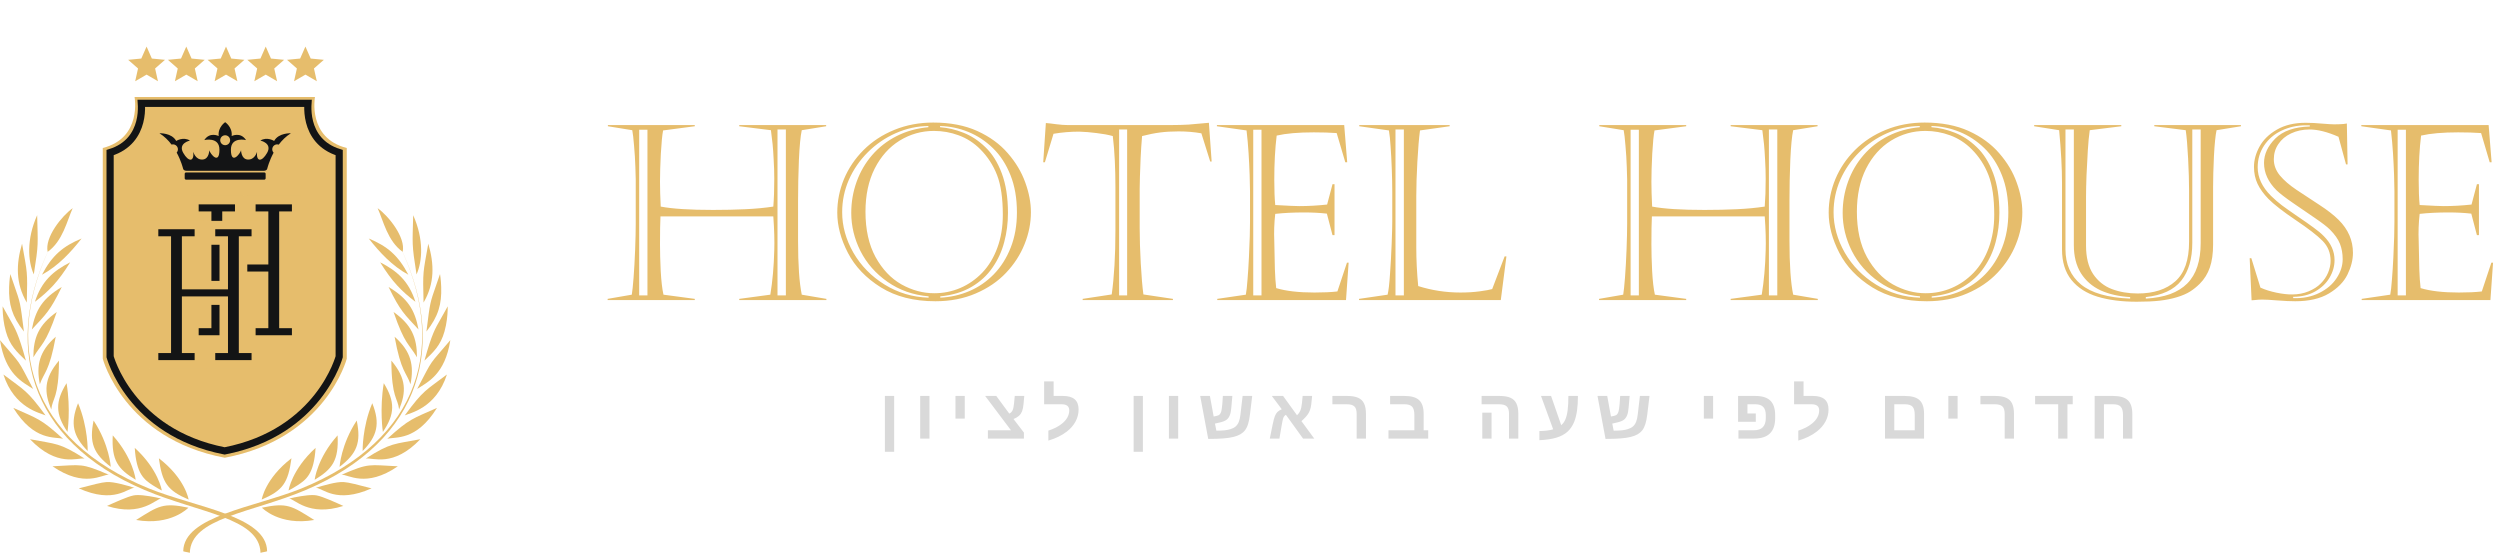 <svg xmlns="http://www.w3.org/2000/svg" width="919" height="204" viewBox="0 0 919 204" fill="none"><path d="M285.809 47.598V108.587H288.885V47.598H285.809ZM234.97 47.686V108.587H238.002V47.686H234.97ZM223.458 45.972H255.402V46.411L243.758 47.949C243.436 49.561 243.158 52.402 242.923 56.474C242.718 60.546 242.616 64.002 242.616 66.844C242.616 69.305 242.704 72.336 242.879 75.939C247.156 76.76 253.572 77.17 262.125 77.17C266.373 77.17 270.357 77.082 274.077 76.906C277.797 76.731 281.195 76.408 284.271 75.939C284.506 73.098 284.623 69.7 284.623 65.745C284.623 63.402 284.55 61.058 284.403 58.715C284.286 56.342 284.154 54.438 284.008 53.003C283.861 51.567 283.656 49.853 283.393 47.861L271.748 46.411V45.972H303.693V46.411L294.729 47.861C294.26 50.029 293.909 53.691 293.675 58.847C293.47 63.973 293.367 68.953 293.367 73.786V88.507C293.367 97.324 293.821 103.93 294.729 108.324L303.781 109.862V110.301H271.748V109.862L283.173 108.324C283.993 103.344 284.476 97.88 284.623 91.934C284.681 90.411 284.681 88.565 284.623 86.397C284.564 84.2 284.447 81.915 284.271 79.543H242.791C242.674 81.74 242.616 85.182 242.616 89.869C242.616 92.652 242.704 95.903 242.879 99.624C243.084 103.314 243.421 106.215 243.89 108.324L255.402 109.862V110.301H223.37V109.862L232.246 108.324C232.451 107.152 232.671 105.057 232.905 102.04C233.139 98.994 233.33 95.581 233.476 91.802C233.623 87.994 233.696 84.801 233.696 82.223V66.009C233.696 65.54 233.652 64.002 233.564 61.395C233.476 58.759 233.315 56.152 233.081 53.574C232.876 50.967 232.656 49.063 232.422 47.861L223.458 46.411V45.972ZM343.064 45.049C349.303 45.049 354.708 46.089 359.278 48.169C363.848 50.249 367.583 52.973 370.483 56.342C373.412 59.711 375.55 63.299 376.898 67.108C378.275 70.886 378.963 74.519 378.963 78.005C378.963 81.989 378.187 85.899 376.634 89.737C375.111 93.574 372.841 97.09 369.824 100.283C366.836 103.446 363.115 105.98 358.663 107.884C354.239 109.788 349.303 110.74 343.855 110.74C335.975 110.74 329.296 109.041 323.818 105.643C318.34 102.216 314.297 97.983 311.69 92.945C309.083 87.906 307.78 82.985 307.78 78.18C307.78 73.933 308.6 69.817 310.24 65.833C311.91 61.849 314.312 58.29 317.446 55.156C320.61 51.992 324.389 49.517 328.783 47.73C333.177 45.943 337.937 45.049 343.064 45.049ZM343.327 48.125C338.787 48.125 334.583 49.312 330.716 51.684C326.879 54.057 323.818 57.484 321.533 61.966C319.277 66.448 318.149 71.736 318.149 77.829C318.149 84.391 319.38 89.942 321.84 94.482C324.33 98.994 327.509 102.348 331.376 104.545C335.272 106.713 339.285 107.796 343.415 107.796C346.784 107.796 349.977 107.152 352.994 105.863C356.012 104.574 358.707 102.699 361.079 100.239C363.452 97.749 365.298 94.702 366.616 91.099C367.963 87.467 368.637 83.424 368.637 78.971C368.637 72.878 367.934 68.016 366.528 64.383C365.122 60.751 363.057 57.572 360.332 54.848C358.018 52.534 355.382 50.835 352.423 49.751C349.494 48.667 346.462 48.125 343.327 48.125ZM345.568 46.324V46.763C348.41 46.968 351.266 47.642 354.137 48.784C357.008 49.897 359.688 51.655 362.178 54.057C364.697 56.43 366.718 59.638 368.242 63.68C369.765 67.723 370.527 72.585 370.527 78.268C370.527 81.989 370.073 85.548 369.164 88.946C368.286 92.344 366.85 95.478 364.858 98.349C362.896 101.22 360.318 103.593 357.125 105.468C353.932 107.342 350.109 108.499 345.656 108.939V109.422C349.406 109.246 352.965 108.441 356.334 107.005C359.703 105.57 362.691 103.52 365.298 100.854C367.934 98.159 370.014 94.878 371.537 91.011C373.061 87.144 373.822 82.838 373.822 78.093C373.822 72.908 373.031 68.338 371.449 64.383C369.868 60.399 367.714 57.089 364.99 54.453C362.266 51.816 359.234 49.824 355.894 48.477C352.584 47.129 349.142 46.411 345.568 46.324ZM341.262 46.763V46.324C337.161 46.353 333.163 47.232 329.266 48.96C325.37 50.688 321.943 53.032 318.984 55.99C316.026 58.949 313.711 62.318 312.042 66.097C310.401 69.876 309.581 73.845 309.581 78.005C309.581 83.102 310.958 88.067 313.711 92.901C316.494 97.705 320.332 101.615 325.224 104.633C330.116 107.65 335.491 109.246 341.35 109.422V108.939C335.667 108.441 330.643 106.669 326.278 103.622C321.914 100.576 318.589 96.797 316.304 92.285C314.048 87.774 312.921 83.102 312.921 78.268C312.921 74.284 313.58 70.462 314.898 66.8C316.216 63.138 318.12 59.872 320.61 57.001C323.1 54.13 326.103 51.801 329.618 50.015C333.163 48.228 337.044 47.144 341.262 46.763ZM411.391 47.598V108.587H414.335V47.598H411.391ZM392.409 45.972H430.549C432.864 45.972 434.987 45.913 436.921 45.796C438.854 45.65 441.344 45.43 444.391 45.137L445.401 59.374H444.874L441.622 49.004C438.957 48.535 436.174 48.301 433.274 48.301C430.784 48.301 428.513 48.433 426.463 48.696C424.412 48.96 422.201 49.399 419.828 50.015C419.594 52.739 419.418 55.375 419.301 57.924C419.183 60.443 419.096 62.787 419.037 64.954C418.978 67.093 418.949 68.558 418.949 69.348V83.937C418.949 87.774 419.081 92.08 419.345 96.855C419.608 101.601 419.93 105.394 420.311 108.236L431.165 109.862V110.301H397.989V109.862L408.667 108.236C409.575 101.762 410.029 93.926 410.029 84.728V68.821C410.029 65.54 409.956 62.303 409.809 59.11C409.663 55.917 409.414 52.885 409.062 50.015C407.363 49.546 405.386 49.18 403.13 48.916C400.875 48.623 398.736 48.447 396.715 48.389C393.522 48.389 390.373 48.653 387.268 49.18L384.104 59.638H383.489L384.456 45.225C385.335 45.284 386.609 45.43 388.279 45.664C389.948 45.87 391.325 45.972 392.409 45.972ZM460.693 47.686V108.587H463.724V47.686H460.693ZM447.335 46.411V45.972H494.131L495.23 59.638H494.527L491.363 48.916C488.873 48.74 486.076 48.653 482.97 48.653C477.317 48.653 472.762 49.048 469.305 49.839C468.719 54.584 468.426 60.004 468.426 66.097C468.426 69.905 468.543 72.996 468.778 75.368C473.406 75.632 476.35 75.764 477.61 75.764C480.92 75.764 484.333 75.573 487.848 75.192L489.825 67.723H490.572V86.441H489.825L487.76 78.532C485.211 78.239 482.399 78.093 479.323 78.093C475.457 78.093 471.941 78.268 468.778 78.62C468.397 82.018 468.28 85.343 468.426 88.594C468.485 92.754 468.558 96.196 468.646 98.92C468.734 101.615 468.895 103.944 469.129 105.907C472.703 106.991 477.39 107.533 483.19 107.533C486.53 107.533 489.342 107.401 491.627 107.137L495.142 96.548H495.757L494.79 110.301H447.466V109.862L457.968 108.324C458.203 107.123 458.408 105.292 458.583 102.831C458.789 100.37 458.964 97.617 459.111 94.57C459.257 91.495 459.36 88.931 459.418 86.881C459.477 84.801 459.506 82.985 459.506 81.432V70.359C459.506 68.953 459.462 66.961 459.374 64.383C459.286 61.776 459.155 59.081 458.979 56.298C458.803 53.515 458.554 50.732 458.232 47.949L447.335 46.411ZM512.982 47.598V108.587H516.058V47.598H512.982ZM499.668 46.411V45.972H532.887V46.411L521.99 47.949C521.609 50.791 521.287 54.628 521.023 59.462C520.759 64.266 520.627 68.47 520.627 72.073V90.967C520.627 95.508 520.862 100.239 521.331 105.16C526.34 106.742 531.51 107.533 536.842 107.533C539.419 107.533 541.792 107.386 543.96 107.093C546.128 106.8 547.651 106.522 548.53 106.258L553.1 94.263H553.759L551.693 110.301H499.58V109.862L510.082 108.324C510.433 106.918 510.726 104.413 510.961 100.81C511.224 97.207 511.429 93.486 511.576 89.649C511.722 85.811 511.795 83.102 511.795 81.52V70.447C511.795 68.016 511.737 65.233 511.62 62.098C511.503 58.934 511.356 56.166 511.18 53.794C511.034 51.421 510.829 49.473 510.565 47.949L499.668 46.411ZM650.252 47.598V108.587H653.328V47.598H650.252ZM599.413 47.686V108.587H602.445V47.686H599.413ZM587.9 45.972H619.845V46.411L608.201 47.949C607.879 49.561 607.6 52.402 607.366 56.474C607.161 60.546 607.059 64.002 607.059 66.844C607.059 69.305 607.146 72.336 607.322 75.939C611.599 76.76 618.014 77.17 626.568 77.17C630.816 77.17 634.8 77.082 638.52 76.906C642.24 76.731 645.638 76.408 648.714 75.939C648.948 73.098 649.066 69.7 649.066 65.745C649.066 63.402 648.992 61.058 648.846 58.715C648.729 56.342 648.597 54.438 648.451 53.003C648.304 51.567 648.099 49.853 647.835 47.861L636.191 46.411V45.972H668.136V46.411L659.172 47.861C658.703 50.029 658.352 53.691 658.117 58.847C657.912 63.973 657.81 68.953 657.81 73.786V88.507C657.81 97.324 658.264 103.93 659.172 108.324L668.224 109.862V110.301H636.191V109.862L647.616 108.324C648.436 103.344 648.919 97.88 649.066 91.934C649.124 90.411 649.124 88.565 649.066 86.397C649.007 84.2 648.89 81.915 648.714 79.543H607.234C607.117 81.74 607.059 85.182 607.059 89.869C607.059 92.652 607.146 95.903 607.322 99.624C607.527 103.314 607.864 106.215 608.333 108.324L619.845 109.862V110.301H587.813V109.862L596.689 108.324C596.894 107.152 597.113 105.057 597.348 102.04C597.582 98.994 597.772 95.581 597.919 91.802C598.065 87.994 598.139 84.801 598.139 82.223V66.009C598.139 65.54 598.095 64.002 598.007 61.395C597.919 58.759 597.758 56.152 597.523 53.574C597.318 50.967 597.099 49.063 596.864 47.861L587.9 46.411V45.972ZM707.507 45.049C713.746 45.049 719.151 46.089 723.721 48.169C728.29 50.249 732.025 52.973 734.925 56.342C737.855 59.711 739.993 63.299 741.341 67.108C742.718 70.886 743.406 74.519 743.406 78.005C743.406 81.989 742.63 85.899 741.077 89.737C739.554 93.574 737.284 97.09 734.266 100.283C731.278 103.446 727.558 105.98 723.105 107.884C718.682 109.788 713.746 110.74 708.298 110.74C700.418 110.74 693.739 109.041 688.261 105.643C682.783 102.216 678.74 97.983 676.133 92.945C673.526 87.906 672.222 82.985 672.222 78.18C672.222 73.933 673.043 69.817 674.683 65.833C676.353 61.849 678.755 58.29 681.889 55.156C685.053 51.992 688.832 49.517 693.226 47.73C697.62 45.943 702.38 45.049 707.507 45.049ZM707.77 48.125C703.23 48.125 699.026 49.312 695.159 51.684C691.322 54.057 688.261 57.484 685.976 61.966C683.72 66.448 682.592 71.736 682.592 77.829C682.592 84.391 683.823 89.942 686.283 94.482C688.773 98.994 691.952 102.348 695.818 104.545C699.714 106.713 703.728 107.796 707.858 107.796C711.227 107.796 714.42 107.152 717.437 105.863C720.454 104.574 723.149 102.699 725.522 100.239C727.895 97.749 729.741 94.702 731.059 91.099C732.406 87.467 733.08 83.424 733.08 78.971C733.08 72.878 732.377 68.016 730.971 64.383C729.565 60.751 727.5 57.572 724.775 54.848C722.461 52.534 719.825 50.835 716.866 49.751C713.937 48.667 710.905 48.125 707.77 48.125ZM710.011 46.324V46.763C712.853 46.968 715.709 47.642 718.58 48.784C721.45 49.897 724.131 51.655 726.621 54.057C729.14 56.43 731.161 59.638 732.685 63.68C734.208 67.723 734.969 72.585 734.969 78.268C734.969 81.989 734.515 85.548 733.607 88.946C732.728 92.344 731.293 95.478 729.301 98.349C727.338 101.22 724.761 103.593 721.568 105.468C718.375 107.342 714.552 108.499 710.099 108.939V109.422C713.849 109.246 717.408 108.441 720.777 107.005C724.145 105.57 727.133 103.52 729.741 100.854C732.377 98.159 734.457 94.878 735.98 91.011C737.503 87.144 738.265 82.838 738.265 78.093C738.265 72.908 737.474 68.338 735.892 64.383C734.31 60.399 732.157 57.089 729.433 54.453C726.709 51.816 723.677 49.824 720.337 48.477C717.027 47.129 713.585 46.411 710.011 46.324ZM705.705 46.763V46.324C701.604 46.353 697.605 47.232 693.709 48.96C689.813 50.688 686.386 53.032 683.427 55.99C680.469 58.949 678.154 62.318 676.485 66.097C674.844 69.876 674.024 73.845 674.024 78.005C674.024 83.102 675.401 88.067 678.154 92.901C680.937 97.705 684.775 101.615 689.667 104.633C694.559 107.65 699.934 109.246 705.793 109.422V108.939C700.11 108.441 695.086 106.669 690.721 103.622C686.357 100.576 683.032 96.797 680.747 92.285C678.491 87.774 677.363 83.102 677.363 78.268C677.363 74.284 678.022 70.462 679.341 66.8C680.659 63.138 682.563 59.872 685.053 57.001C687.543 54.13 690.546 51.801 694.061 50.015C697.605 48.228 701.487 47.144 705.705 46.763ZM788.797 109.203V109.774C792.253 109.569 795.241 109.012 797.76 108.104C800.28 107.167 802.36 105.878 804 104.237C805.67 102.567 806.915 100.488 807.735 97.998C808.555 95.508 808.965 92.622 808.965 89.341V47.598H805.889V89.254C805.889 95.112 804.542 99.741 801.847 103.139C799.152 106.537 794.802 108.558 788.797 109.203ZM783.04 109.774V109.203C778.91 108.968 775.292 108.148 772.187 106.742C769.111 105.306 766.694 103.197 764.937 100.414C763.209 97.602 762.344 94.175 762.344 90.132V47.598H759.269V91.67C759.269 97.09 761.158 101.381 764.937 104.545C768.745 107.679 774.78 109.422 783.04 109.774ZM757.994 91.67V67.195C757.994 61.747 757.643 55.302 756.94 47.861L747.756 46.411V45.972H779.789V46.411L768.188 47.861C767.896 49.912 767.661 52.373 767.485 55.243C767.31 58.114 767.149 61.175 767.002 64.427C766.885 67.679 766.826 70.286 766.826 72.249V90.308C766.826 94.614 767.69 98.086 769.419 100.722C771.176 103.329 773.476 105.175 776.317 106.258C779.188 107.342 782.352 107.884 785.809 107.884C791.697 107.884 796.31 106.39 799.65 103.402C803.019 100.414 804.703 95.581 804.703 88.902V70.095C804.703 66.756 804.586 62.816 804.352 58.275C804.117 53.706 803.824 50.234 803.473 47.861L791.916 46.411V45.972H823.773V46.411L814.809 47.861C814.399 49.766 814.077 52.944 813.843 57.397C813.638 61.82 813.535 65.54 813.535 68.558V89.869C813.535 93.179 813.14 95.991 812.349 98.305C811.558 100.619 810.327 102.611 808.658 104.281C807.515 105.424 806.314 106.39 805.055 107.181C803.795 107.972 802.198 108.661 800.265 109.246C798.332 109.832 796.223 110.257 793.938 110.521C791.653 110.784 788.826 110.916 785.457 110.916C779.95 110.916 775.16 110.301 771.089 109.071C767.017 107.84 763.809 105.79 761.466 102.919C759.151 100.048 757.994 96.299 757.994 91.67ZM849.083 46.06H847.677C844.455 46.06 841.481 46.704 838.757 47.993C836.033 49.282 833.88 51.113 832.298 53.486C830.716 55.859 829.925 58.539 829.925 61.527C829.925 65.247 831.551 68.733 834.802 71.985C836.238 73.362 837.571 74.519 838.801 75.456C840.061 76.394 841.95 77.726 844.469 79.455C846.988 81.154 848.995 82.56 850.489 83.673C852.012 84.757 853.257 85.797 854.224 86.793C856.86 89.429 858.179 92.373 858.179 95.625C858.179 97.851 857.563 100.004 856.333 102.084C855.132 104.135 853.374 105.819 851.06 107.137C848.775 108.426 846.08 109.085 842.975 109.115V109.598C846.549 109.715 849.727 109.085 852.51 107.709C855.323 106.332 857.461 104.516 858.926 102.26C860.42 100.004 861.167 97.675 861.167 95.273C861.167 93.194 860.83 91.304 860.156 89.605C859.482 87.906 858.252 86.163 856.465 84.376C855.44 83.351 853.594 81.93 850.928 80.114C848.263 78.268 845.568 76.423 842.843 74.577C840.119 72.703 838.127 71.165 836.867 69.964C833.792 66.917 832.254 63.563 832.254 59.901C832.254 56.679 833.645 53.676 836.428 50.893C839.24 48.111 843.459 46.646 849.083 46.499V46.06ZM827.596 94.922L830.936 105.731C832.605 106.493 834.553 107.108 836.78 107.577C839.035 108.045 840.983 108.265 842.624 108.236C844.821 108.236 846.827 107.855 848.644 107.093C850.489 106.332 851.983 105.365 853.125 104.193C854.297 103.022 855.191 101.703 855.806 100.239C856.421 98.745 856.729 97.295 856.729 95.888C856.729 92.989 855.747 90.542 853.785 88.55C851.822 86.558 848.526 84.01 843.898 80.905C839.299 77.8 835.959 75.207 833.88 73.127C832.093 71.282 830.76 69.436 829.881 67.591C829.002 65.716 828.563 63.636 828.563 61.351C828.563 58.832 829.251 56.327 830.628 53.837C832.005 51.347 834.129 49.282 836.999 47.642C839.87 45.972 843.4 45.137 847.589 45.137C849.493 45.137 851.514 45.24 853.653 45.445C855.791 45.621 857.271 45.708 858.091 45.708C858.794 45.679 859.453 45.664 860.068 45.664C860.683 45.635 861.167 45.606 861.518 45.577C861.899 45.518 862.294 45.459 862.705 45.401L862.968 60.428H862.397L859.629 50.278C855.557 48.491 852.012 47.598 848.995 47.598C846.476 47.598 844.206 48.081 842.184 49.048C840.192 49.985 838.64 51.289 837.527 52.959C836.413 54.599 835.857 56.459 835.857 58.539C835.857 60.707 836.604 62.699 838.098 64.515C839.592 66.302 841.628 68.059 844.206 69.788C846.813 71.516 849.596 73.347 852.554 75.28C855.542 77.214 857.93 79.074 859.717 80.861C863.203 84.347 864.946 88.375 864.946 92.945C864.946 95.522 864.272 98.188 862.924 100.942C861.577 103.666 859.306 105.98 856.113 107.884C852.92 109.788 848.79 110.74 843.722 110.74C841.935 110.74 839.753 110.638 837.175 110.433C834.627 110.228 832.752 110.125 831.551 110.125C830.994 110.125 830.555 110.14 830.232 110.169C829.94 110.198 829.471 110.242 828.826 110.301C828.182 110.36 827.801 110.389 827.684 110.389L826.981 94.922H827.596ZM881.379 47.686V108.587H884.411V47.686H881.379ZM868.021 46.411V45.972H914.818L915.917 59.638H915.214L912.05 48.916C909.56 48.74 906.762 48.653 903.657 48.653C898.003 48.653 893.448 49.048 889.992 49.839C889.406 54.584 889.113 60.004 889.113 66.097C889.113 69.905 889.23 72.996 889.464 75.368C894.093 75.632 897.037 75.764 898.296 75.764C901.607 75.764 905.019 75.573 908.535 75.192L910.512 67.723H911.259V86.441H910.512L908.447 78.532C905.898 78.239 903.086 78.093 900.01 78.093C896.143 78.093 892.628 78.268 889.464 78.62C889.084 82.018 888.966 85.343 889.113 88.594C889.171 92.754 889.245 96.196 889.333 98.92C889.42 101.615 889.582 103.944 889.816 105.907C893.39 106.991 898.077 107.533 903.877 107.533C907.216 107.533 910.029 107.401 912.313 107.137L915.829 96.548H916.444L915.477 110.301H868.153V109.862L878.655 108.324C878.889 107.123 879.094 105.292 879.27 102.831C879.475 100.37 879.651 97.617 879.797 94.57C879.944 91.495 880.046 88.931 880.105 86.881C880.164 84.801 880.193 82.985 880.193 81.432V70.359C880.193 68.953 880.149 66.961 880.061 64.383C879.973 61.776 879.841 59.081 879.666 56.298C879.49 53.515 879.241 50.732 878.919 47.949L868.021 46.411Z" fill="#E6BD6C"></path><path d="M58.397 168.461C68.127 175.935 69.339 183.638 69.339 183.638C61.571 180.319 59.627 177.518 58.397 168.461Z" fill="#E6BD6C"></path><path d="M49.535 164.629C58.305 172.637 59.476 180.302 59.476 180.302C58.909 180.03 57.326 179.165 56.191 178.404C53.027 176.351 50.12 174.288 49.535 164.629Z" fill="#E6BD6C"></path><path d="M41.448 160.041C48.977 168.469 49.881 176.368 49.881 176.368C43.395 172.443 40.955 169.285 41.448 160.041Z" fill="#E6BD6C"></path><path d="M34.41 154.586C40.208 163.431 40.716 171.599 40.716 171.599C34.359 166.744 32.727 162.753 34.41 154.586Z" fill="#E6BD6C"></path><path d="M28.694 148.215C32.432 157.064 32.234 165.792 32.234 165.792C26.909 160.375 25.668 155.766 28.694 148.215Z" fill="#E6BD6C"></path><path d="M24.469 140.849C26.069 150.516 24.802 158.781 24.802 158.781C20.306 152.206 20.295 147.599 24.469 140.849Z" fill="#E6BD6C"></path><path d="M21.683 132.562C21.594 146.564 19.293 146.162 18.84 150.536C16.198 144.122 16.069 139.215 21.683 132.562Z" fill="#E6BD6C"></path><path d="M20.492 123.785C18.106 136.85 16.166 136.805 14.648 141.251C13.288 134.355 14.387 129.166 20.492 123.785Z" fill="#E6BD6C"></path><path d="M20.87 114.692C16.709 126.783 15.271 126.244 12.264 131.331C12.261 124.15 14.21 119.397 20.87 114.692Z" fill="#E6BD6C"></path><path d="M22.697 105.503C18.359 114.42 16.919 115.465 11.699 121.128C13.032 113.85 15.748 109.655 22.697 105.503Z" fill="#E6BD6C"></path><path d="M25.797 96.424C21.36 103.628 17.934 107.035 12.834 110.941C15.276 103.369 19.537 99.61 25.797 96.424Z" fill="#E6BD6C"></path><path d="M29.993 87.673C26.051 92.705 21.382 97.763 15.43 100.991C19.198 93.759 23.327 90.444 29.993 87.673Z" fill="#E6BD6C"></path><path d="M50.027 191.146C62.88 193.397 69.262 186.626 69.262 186.626C59.924 184.679 58.356 185.918 50.027 191.146Z" fill="#E6BD6C"></path><path d="M39.334 185.984C52.08 190.088 57.455 183.237 59.257 183.279C57.04 182.718 52.839 181.934 50.535 181.989C50.025 181.996 49.549 182.032 49.122 182.115C46.857 182.546 42.001 184.771 39.334 185.984Z" fill="#E6BD6C"></path><path d="M28.957 179.518C42.077 185.381 46.993 179.303 49.434 179.32C46.935 178.544 41.88 177.027 39.238 177.197C37.313 177.312 33.959 178.219 28.957 179.518Z" fill="#E6BD6C"></path><path d="M19.301 171.41C31.089 179.511 37.579 174.362 39.963 174.5C29.718 170.078 30.028 170.915 19.301 171.41Z" fill="#E6BD6C"></path><path d="M11.018 161.452C21.088 171.931 28.409 168.133 31.091 168.569C21.779 162.623 20.666 163.318 11.018 161.452Z" fill="#E6BD6C"></path><path d="M4.891 149.93C12.628 162.377 20.247 160.434 23.194 161.323C14.885 153.772 13.863 153.961 4.891 149.93Z" fill="#E6BD6C"></path><path d="M1.254 137.666C5.294 150.191 14.961 151.828 16.756 152.707C9.814 143.251 9.002 143.55 1.254 137.666Z" fill="#E6BD6C"></path><path d="M0 125.039C1.972 137.672 8.305 140.429 12.192 142.974C6.037 131.216 8.158 134.68 0 125.039Z" fill="#E6BD6C"></path><path d="M0.969 112.615C0.969 112.615 0.969 112.747 0.969 112.987C0.971 113.227 0.969 113.576 0.988 114.011C1.005 114.447 1.032 114.97 1.071 115.552C1.122 116.137 1.181 116.783 1.268 117.465C1.453 118.833 1.723 120.348 2.146 121.817C3.598 127.051 6.209 129.403 9.529 132.572C6.721 122.497 5.614 120.871 3.642 117.39C3.362 116.895 3.087 116.409 2.828 115.947C1.785 114.079 0.969 112.615 0.969 112.615Z" fill="#E6BD6C"></path><path d="M3.793 100.751C3.793 100.751 3.77 100.878 3.738 101.112C3.704 101.346 3.66 101.686 3.606 102.111C3.507 102.961 3.398 104.155 3.356 105.513C3.15 111.789 4.369 116.26 8.794 121.872C7.372 110.773 7.608 111.75 5.018 104.289C4.329 102.3 3.793 100.751 3.793 100.751Z" fill="#E6BD6C"></path><path d="M8.109 89.579C5.901 97.062 5.714 104.187 9.848 111.223C10.149 99.355 10.058 100.619 8.109 89.579Z" fill="#E6BD6C"></path><path d="M13.658 79.109C9.691 87.977 10.256 96.063 12.43 100.87C14.255 89.318 13.911 89.943 13.658 79.109Z" fill="#E6BD6C"></path><path d="M17.523 92.576C23.095 88.608 24.619 81.168 26.725 76.527C22.768 79.334 16.335 87.276 17.523 92.576Z" fill="#E6BD6C"></path><path d="M54.769 179.573C72.095 186.582 98.021 189.657 98.191 202.649C97.468 202.909 96.501 202.97 95.768 203.221C95.382 190.3 73.028 188.568 53.124 180.113C9.995 161.822 0.636 125.94 19.214 89.148C0.547 126.548 10.864 161.682 54.769 179.573Z" fill="#E6BD6C"></path><path d="M107.145 168.461C97.414 175.935 96.205 183.638 96.205 183.638C103.972 180.319 105.915 177.518 107.145 168.461Z" fill="#E6BD6C"></path><path d="M116.01 164.629C107.239 172.637 106.068 180.302 106.068 180.302C106.638 180.03 108.219 179.165 109.354 178.404C112.518 176.351 115.425 174.288 116.01 164.629Z" fill="#E6BD6C"></path><path d="M124.096 160.042C116.567 168.47 115.664 176.369 115.664 176.369C122.15 172.444 124.589 169.286 124.096 160.042Z" fill="#E6BD6C"></path><path d="M131.133 154.586C125.336 163.431 124.828 171.6 124.828 171.6C131.184 166.744 132.816 162.753 131.133 154.586Z" fill="#E6BD6C"></path><path d="M136.847 148.215C133.109 157.064 133.306 165.792 133.306 165.792C138.634 160.375 139.873 155.766 136.847 148.215Z" fill="#E6BD6C"></path><path d="M141.077 140.85C139.477 150.517 140.743 158.781 140.743 158.781C145.24 152.206 145.248 147.599 141.077 140.85Z" fill="#E6BD6C"></path><path d="M143.861 132.562C143.951 146.564 146.254 146.162 146.705 150.536C149.346 144.122 149.476 139.215 143.861 132.562Z" fill="#E6BD6C"></path><path d="M145.053 123.785C147.439 136.85 149.379 136.806 150.897 141.251C152.257 134.355 151.158 129.166 145.053 123.785Z" fill="#E6BD6C"></path><path d="M144.674 114.692C148.835 126.784 150.273 126.244 153.28 131.331C153.283 124.151 151.334 119.397 144.674 114.692Z" fill="#E6BD6C"></path><path d="M142.848 105.503C147.185 114.42 148.626 115.465 153.845 121.129C152.515 113.85 149.799 109.655 142.848 105.503Z" fill="#E6BD6C"></path><path d="M139.748 96.424C144.185 103.628 147.611 107.035 152.711 110.941C150.269 103.369 146.009 99.61 139.748 96.424Z" fill="#E6BD6C"></path><path d="M135.549 87.673C139.491 92.706 144.16 97.763 150.112 100.991C146.346 93.76 142.217 90.445 135.549 87.673Z" fill="#E6BD6C"></path><path d="M115.517 191.146C102.665 193.397 96.283 186.626 96.283 186.626C105.621 184.679 107.189 185.918 115.517 191.146Z" fill="#E6BD6C"></path><path d="M126.212 185.984C113.466 190.088 108.091 183.237 106.289 183.279C108.506 182.718 112.707 181.934 115.01 181.989C115.52 181.996 115.997 182.032 116.424 182.115C118.689 182.546 123.543 184.771 126.212 185.984Z" fill="#E6BD6C"></path><path d="M136.587 179.518C123.467 185.381 118.551 179.303 116.107 179.32C118.607 178.544 123.662 177.027 126.304 177.197C128.231 177.312 131.585 178.219 136.587 179.518Z" fill="#E6BD6C"></path><path d="M146.244 171.41C134.456 179.511 127.966 174.362 125.582 174.5C135.827 170.078 135.517 170.915 146.244 171.41Z" fill="#E6BD6C"></path><path d="M154.525 161.452C144.454 171.931 137.133 168.133 134.451 168.569C143.763 162.623 144.877 163.318 154.525 161.452Z" fill="#E6BD6C"></path><path d="M160.649 149.93C152.912 162.377 145.293 160.434 142.346 161.323C150.657 153.772 151.679 153.961 160.649 149.93Z" fill="#E6BD6C"></path><path d="M164.288 137.666C160.248 150.191 150.581 151.828 148.787 152.707C155.73 143.251 156.542 143.55 164.288 137.666Z" fill="#E6BD6C"></path><path d="M165.545 125.039C163.573 137.672 157.238 140.429 153.354 142.974C159.508 131.216 157.387 134.68 165.545 125.039Z" fill="#E6BD6C"></path><path d="M164.577 112.615C164.577 112.615 164.577 112.747 164.577 112.987C164.575 113.227 164.577 113.576 164.56 114.011C164.541 114.447 164.516 114.97 164.477 115.552C164.426 116.137 164.367 116.783 164.28 117.465C164.095 118.833 163.825 120.348 163.402 121.817C161.951 127.051 159.339 129.403 156.02 132.572C158.827 122.497 159.934 120.871 161.906 117.39C162.184 116.895 162.459 116.409 162.72 115.947C163.761 114.079 164.577 112.615 164.577 112.615Z" fill="#E6BD6C"></path><path d="M161.748 100.751C161.748 100.751 161.772 100.878 161.804 101.112C161.836 101.346 161.882 101.686 161.935 102.111C162.035 102.961 162.144 104.155 162.186 105.513C162.392 111.789 161.172 116.26 156.748 121.872C158.17 110.773 157.934 111.75 160.524 104.289C161.211 102.3 161.748 100.751 161.748 100.751Z" fill="#E6BD6C"></path><path d="M157.435 89.579C159.641 97.062 159.83 104.187 155.696 111.223C155.395 99.355 155.486 100.619 157.435 89.579Z" fill="#E6BD6C"></path><path d="M151.887 79.109C155.855 87.977 155.29 96.063 153.116 100.87C151.29 89.318 151.635 89.943 151.887 79.109Z" fill="#E6BD6C"></path><path d="M148.02 92.576C142.448 88.608 140.924 81.168 138.818 76.527C142.775 79.334 149.206 87.276 148.02 92.576Z" fill="#E6BD6C"></path><path d="M110.778 179.573C93.454 186.582 67.528 189.657 67.356 202.649C68.078 202.909 69.045 202.97 69.778 203.221C70.165 190.3 92.519 188.568 112.422 180.113C155.551 161.822 164.908 125.94 146.333 89.148C164.999 126.548 154.682 161.682 110.778 179.573Z" fill="#E6BD6C"></path><path d="M115.782 35.666C115.782 35.666 112.94 50.734 127.467 54.4V131.885C127.467 131.885 119.777 161.242 82.623 168.271C45.469 161.242 37.779 131.885 37.779 131.885V54.4C52.307 50.734 49.465 35.666 49.465 35.666H115.782Z" fill="#E6BD6C"></path><path d="M40.513 131.259C40.498 131.21 40.486 131.166 40.475 131.13V56.086C47.353 53.968 50.255 49.167 51.367 44.848C51.942 42.618 52.041 40.523 52.001 38.994C51.991 38.622 51.973 38.281 51.951 37.978H113.211C113.189 38.281 113.171 38.622 113.161 38.994C113.121 40.523 113.221 42.618 113.795 44.848C114.907 49.167 117.81 53.968 124.687 56.086V131.13C124.677 131.166 124.664 131.21 124.649 131.259C124.591 131.456 124.499 131.753 124.368 132.137C124.105 132.906 123.689 134.023 123.077 135.39C121.852 138.125 119.85 141.854 116.749 145.796C110.59 153.626 100.071 162.333 82.581 165.757C65.091 162.333 54.573 153.626 48.413 145.796C45.312 141.854 43.31 138.125 42.086 135.39C41.474 134.023 41.057 132.906 40.795 132.137C40.664 131.753 40.572 131.456 40.513 131.259Z" fill="#E6BD6C" stroke="#131415" stroke-width="2.642"></path><mask id="path-56-outside-1_526_231" maskUnits="userSpaceOnUse" x="69.182" y="71.793" width="42" height="55" fill="black"><rect fill="white" x="69.182" y="71.793" width="42" height="55"></rect><path d="M83.256 101.376V119.085H87.939V124.792H71.474V119.085H76.158V79.276H71.474V73.568H87.939V79.276H83.256V95.668H97.086V79.276H92.403V73.568H108.868V79.276H104.185V119.085H108.868V124.792H92.403V119.085H97.086V101.376H83.256Z"></path></mask><path d="M83.256 101.376V119.085H87.939V124.792H71.474V119.085H76.158V79.276H71.474V73.568H87.939V79.276H83.256V95.668H97.086V79.276H92.403V73.568H108.868V79.276H104.185V119.085H108.868V124.792H92.403V119.085H97.086V101.376H83.256Z" fill="#131415"></path><path d="M83.256 101.376V99.819H81.699V101.376H83.256ZM83.256 119.085H81.699V120.641H83.256V119.085ZM87.939 119.085H89.496V117.528H87.939V119.085ZM87.939 124.792V126.349H89.496V124.792H87.939ZM71.474 124.792H69.918V126.349H71.474V124.792ZM71.474 119.085V117.528H69.918V119.085H71.474ZM76.158 119.085V120.641H77.714V119.085H76.158ZM76.158 79.276H77.714V77.719H76.158V79.276ZM71.474 79.276H69.918V80.833H71.474V79.276ZM71.474 73.568V72.012H69.918V73.568H71.474ZM87.939 73.568H89.496V72.012H87.939V73.568ZM87.939 79.276V80.833H89.496V79.276H87.939ZM83.256 79.276V77.719H81.699V79.276H83.256ZM83.256 95.668H81.699V97.225H83.256V95.668ZM97.086 95.668V97.225H98.643V95.668H97.086ZM97.086 79.276H98.643V77.719H97.086V79.276ZM92.403 79.276H90.846V80.833H92.403V79.276ZM92.403 73.568V72.012H90.846V73.568H92.403ZM108.868 73.568H110.425V72.012H108.868V73.568ZM108.868 79.276V80.833H110.425V79.276H108.868ZM104.185 79.276V77.719H102.628V79.276H104.185ZM104.185 119.085H102.628V120.641H104.185V119.085ZM108.868 119.085H110.425V117.528H108.868V119.085ZM108.868 124.792V126.349H110.425V124.792H108.868ZM92.403 124.792H90.846V126.349H92.403V124.792ZM92.403 119.085V117.528H90.846V119.085H92.403ZM97.086 119.085V120.641H98.643V119.085H97.086ZM97.086 101.376H98.643V99.819H97.086V101.376ZM81.699 101.376V119.085H84.812V101.376H81.699ZM83.256 120.641H87.939V117.528H83.256V120.641ZM86.382 119.085V124.792H89.496V119.085H86.382ZM87.939 123.236H71.474V126.349H87.939V123.236ZM73.031 124.792V119.085H69.918V124.792H73.031ZM71.474 120.641H76.158V117.528H71.474V120.641ZM77.714 119.085V79.276H74.601V119.085H77.714ZM76.158 77.719H71.474V80.833H76.158V77.719ZM73.031 79.276V73.568H69.918V79.276H73.031ZM71.474 75.125H87.939V72.012H71.474V75.125ZM86.382 73.568V79.276H89.496V73.568H86.382ZM87.939 77.719H83.256V80.833H87.939V77.719ZM81.699 79.276V95.668H84.812V79.276H81.699ZM83.256 97.225H97.086V94.111H83.256V97.225ZM98.643 95.668V79.276H95.53V95.668H98.643ZM97.086 77.719H92.403V80.833H97.086V77.719ZM93.96 79.276V73.568H90.846V79.276H93.96ZM92.403 75.125H108.868V72.012H92.403V75.125ZM107.311 73.568V79.276H110.425V73.568H107.311ZM108.868 77.719H104.185V80.833H108.868V77.719ZM102.628 79.276V119.085H105.741V79.276H102.628ZM104.185 120.641H108.868V117.528H104.185V120.641ZM107.311 119.085V124.792H110.425V119.085H107.311ZM108.868 123.236H92.403V126.349H108.868V123.236ZM93.96 124.792V119.085H90.846V124.792H93.96ZM92.403 120.641H97.086V117.528H92.403V120.641ZM98.643 119.085V101.376H95.53V119.085H98.643ZM97.086 99.819H83.256V102.932H97.086V99.819Z" fill="#E6BD6C" mask="url(#path-56-outside-1_526_231)"></path><mask id="path-58-outside-2_526_231" maskUnits="userSpaceOnUse" x="54.346" y="80.933" width="42" height="55" fill="black"><rect fill="white" x="54.346" y="80.933" width="42" height="55"></rect><path d="M68.42 110.517V128.226H73.103V133.933H56.638V128.226H61.322V88.417H56.638V82.709H73.103V88.417H68.42V104.809H82.25V88.417H77.567V82.709H94.032V88.417H89.349V128.226H94.032V133.933H77.567V128.226H82.25V110.517H68.42Z"></path></mask><path d="M68.42 110.517V128.226H73.103V133.933H56.638V128.226H61.322V88.417H56.638V82.709H73.103V88.417H68.42V104.809H82.25V88.417H77.567V82.709H94.032V88.417H89.349V128.226H94.032V133.933H77.567V128.226H82.25V110.517H68.42Z" fill="#131415"></path><path d="M68.42 110.517V108.96H66.863V110.517H68.42ZM68.42 128.226H66.863V129.782H68.42V128.226ZM73.103 128.226H74.66V126.669H73.103V128.226ZM73.103 133.933V135.49H74.66V133.933H73.103ZM56.638 133.933H55.082V135.49H56.638V133.933ZM56.638 128.226V126.669H55.082V128.226H56.638ZM61.322 128.226V129.782H62.878V128.226H61.322ZM61.322 88.417H62.878V86.86H61.322V88.417ZM56.638 88.417H55.082V89.974H56.638V88.417ZM56.638 82.709V81.153H55.082V82.709H56.638ZM73.103 82.709H74.66V81.153H73.103V82.709ZM73.103 88.417V89.974H74.66V88.417H73.103ZM68.42 88.417V86.86H66.863V88.417H68.42ZM68.42 104.809H66.863V106.365H68.42V104.809ZM82.25 104.809V106.365H83.807V104.809H82.25ZM82.25 88.417H83.807V86.86H82.25V88.417ZM77.567 88.417H76.01V89.974H77.567V88.417ZM77.567 82.709V81.153H76.01V82.709H77.567ZM94.032 82.709H95.589V81.153H94.032V82.709ZM94.032 88.417V89.974H95.589V88.417H94.032ZM89.349 88.417V86.86H87.792V88.417H89.349ZM89.349 128.226H87.792V129.782H89.349V128.226ZM94.032 128.226H95.589V126.669H94.032V128.226ZM94.032 133.933V135.49H95.589V133.933H94.032ZM77.567 133.933H76.01V135.49H77.567V133.933ZM77.567 128.226V126.669H76.01V128.226H77.567ZM82.25 128.226V129.782H83.807V128.226H82.25ZM82.25 110.517H83.807V108.96H82.25V110.517ZM66.863 110.517V128.226H69.977V110.517H66.863ZM68.42 129.782H73.103V126.669H68.42V129.782ZM71.547 128.226V133.933H74.66V128.226H71.547ZM73.103 132.377H56.638V135.49H73.103V132.377ZM58.195 133.933V128.226H55.082V133.933H58.195ZM56.638 129.782H61.322V126.669H56.638V129.782ZM62.878 128.226V88.417H59.765V128.226H62.878ZM61.322 86.86H56.638V89.974H61.322V86.86ZM58.195 88.417V82.709H55.082V88.417H58.195ZM56.638 84.266H73.103V81.153H56.638V84.266ZM71.547 82.709V88.417H74.66V82.709H71.547ZM73.103 86.86H68.42V89.974H73.103V86.86ZM66.863 88.417V104.809H69.977V88.417H66.863ZM68.42 106.365H82.25V103.252H68.42V106.365ZM83.807 104.809V88.417H80.694V104.809H83.807ZM82.25 86.86H77.567V89.974H82.25V86.86ZM79.124 88.417V82.709H76.01V88.417H79.124ZM77.567 84.266H94.032V81.153H77.567V84.266ZM92.475 82.709V88.417H95.589V82.709H92.475ZM94.032 86.86H89.349V89.974H94.032V86.86ZM87.792 88.417V128.226H90.905V88.417H87.792ZM89.349 129.782H94.032V126.669H89.349V129.782ZM92.475 128.226V133.933H95.589V128.226H92.475ZM94.032 132.377H77.567V135.49H94.032V132.377ZM79.124 133.933V128.226H76.01V133.933H79.124ZM77.567 129.782H82.25V126.669H77.567V129.782ZM83.807 128.226V110.517H80.694V128.226H83.807ZM82.25 108.96H68.42V112.073H82.25V108.96Z" fill="#E6BD6C" mask="url(#path-58-outside-2_526_231)"></path><path d="M100.77 51.815C100.77 51.815 98.176 50.147 95.721 51.677C95.721 51.677 100.239 52.622 98.176 56.216C96.255 59.564 94.115 59.622 94.494 55.798C94.494 55.798 93.698 58.901 90.966 58.638C88.633 58.413 88.614 55.236 88.614 55.236C88.212 56.67 84.881 60.747 84.881 55.011C84.881 50.147 90.438 51.491 90.438 51.491C88.4 48.342 85.159 50.009 85.159 50.009C85.528 46.72 82.772 44.913 82.772 44.913C82.772 44.913 80.015 46.72 80.386 50.009C80.386 50.009 77.143 48.342 75.105 51.491C75.105 51.491 80.664 50.147 80.664 55.011C80.664 60.746 77.333 56.67 76.93 55.236C76.93 55.236 76.911 58.413 74.577 58.638C71.846 58.901 71.05 55.798 71.05 55.798C71.429 59.622 69.288 59.564 67.369 56.216C65.306 52.622 69.824 51.677 69.824 51.677C67.369 50.147 64.775 51.815 64.775 51.815C63.106 48.758 58.613 48.99 58.613 48.99C60.421 50.109 61.887 51.59 63.065 53.148C63.23 53.1 63.401 53.066 63.58 53.066C64.587 53.066 65.403 53.882 65.403 54.888C65.403 55.347 65.226 55.763 64.945 56.084C66.634 59.199 67.276 61.915 67.276 61.915C67.468 62.905 68.743 62.783 68.743 62.783H96.801C96.801 62.783 98.076 62.905 98.267 61.915C98.267 61.915 98.903 59.225 100.574 56.129C100.27 55.803 100.081 55.369 100.081 54.888C100.081 53.882 100.896 53.066 101.902 53.066C102.1 53.066 102.288 53.105 102.466 53.164C103.646 51.599 105.117 50.114 106.931 48.99C106.931 48.99 102.438 48.758 100.77 51.815ZM82.773 53.369C81.767 53.369 80.951 52.554 80.951 51.547C80.951 50.541 81.767 49.726 82.773 49.726C83.779 49.726 84.595 50.541 84.595 51.547C84.595 52.554 83.779 53.369 82.773 53.369Z" fill="#131415"></path><path d="M97.134 63.39H68.41C68.123 63.39 67.893 63.621 67.893 63.907V65.533C67.893 65.818 68.123 66.049 68.41 66.049H97.134C97.419 66.049 97.651 65.818 97.651 65.533V63.907C97.651 63.621 97.419 63.39 97.134 63.39Z" fill="#131415"></path><path d="M83.077 17.12L85.016 21.522L89.846 21.987L86.215 25.172L87.26 29.861L83.077 27.428L78.894 29.861L79.94 25.172L76.309 21.987L81.138 21.522L83.077 17.12Z" fill="#E6BD6C"></path><path d="M68.48 17.12L70.418 21.522L75.248 21.987L71.617 25.172L72.663 29.861L68.48 27.428L64.296 29.861L65.342 25.172L61.711 21.987L66.54 21.522L68.48 17.12Z" fill="#E6BD6C"></path><path d="M112.274 17.12L114.213 21.522L119.043 21.987L115.412 25.172L116.458 29.861L112.274 27.428L108.091 29.861L109.137 25.172L105.506 21.987L110.335 21.522L112.274 17.12Z" fill="#E6BD6C"></path><path d="M53.88 17.12L55.819 21.522L60.648 21.987L57.017 25.172L58.063 29.861L53.88 27.428L49.697 29.861L50.742 25.172L47.111 21.987L51.941 21.522L53.88 17.12Z" fill="#E6BD6C"></path><path d="M97.677 17.12L99.616 21.522L104.445 21.987L100.814 25.172L101.86 29.861L97.677 27.428L93.493 29.861L94.539 25.172L90.908 21.987L95.738 21.522L97.677 17.12Z" fill="#E6BD6C"></path><path d="M328.695 145.552V166.081H325.286V145.552H328.695ZM341.67 145.552V161.22H338.261V145.552H341.67ZM354.644 145.552V153.872H351.235V145.552H354.644ZM376.394 159.024V161.22H363.149V158.165H371.634L362.139 145.552H366.23L371.015 152.041C371.571 151.772 371.971 151.368 372.215 150.829C372.467 150.29 372.644 149.503 372.745 148.468L373.023 145.552H376.52L376.255 148.493C376.146 149.655 375.961 150.564 375.7 151.221C375.439 151.86 375.064 152.403 374.576 152.849C374.088 153.295 373.419 153.691 372.568 154.036L376.394 159.024ZM385.379 158.304C387.433 157.63 389.091 156.78 390.354 155.753C391.229 155.055 391.898 154.293 392.361 153.468C392.824 152.635 393.056 151.764 393.056 150.854C393.056 149.356 392.117 148.607 390.24 148.607H383.826V140.198H387.311V145.552H390.808C394.596 145.552 396.49 147.206 396.49 150.514C396.49 152.096 396.115 153.577 395.366 154.958C394.625 156.33 393.565 157.555 392.184 158.632C390.366 160.046 388.098 161.157 385.379 161.965V158.304ZM420.128 145.552V166.081H416.719V145.552H420.128ZM433.103 145.552V161.22H429.694V145.552H433.103ZM455.913 159.667C455.223 160.055 454.373 160.375 453.363 160.627C452.361 160.871 451.111 161.052 449.613 161.17C448.123 161.288 446.3 161.347 444.146 161.347L441.191 145.552H444.764L446.141 153.102L447.062 152.925C447.635 152.816 448.056 152.631 448.325 152.37C448.603 152.1 448.813 151.7 448.956 151.17C449.024 150.909 449.087 150.547 449.146 150.084C449.213 149.613 449.276 149.041 449.335 148.367L449.524 145.552H453.009L452.63 149.87C452.58 150.459 452.508 150.989 452.416 151.461C452.323 151.932 452.205 152.34 452.062 152.685C451.784 153.375 451.393 153.914 450.888 154.301C450.391 154.689 449.6 155.013 448.514 155.274L446.62 155.715L447.138 158.304H447.441C448.493 158.304 449.423 158.262 450.231 158.178C451.048 158.085 451.742 157.946 452.315 157.761C453.081 157.525 453.712 157.197 454.209 156.776C454.705 156.347 455.097 155.779 455.383 155.072C455.669 154.356 455.871 153.451 455.989 152.357L456.784 145.552H460.307L459.499 152.269C459.331 153.716 459.095 154.916 458.792 155.867C458.497 156.818 458.114 157.593 457.643 158.19C457.18 158.779 456.603 159.272 455.913 159.667ZM471.097 156.65L470.314 161.22H466.779L467.84 155.993C468.143 154.545 468.421 153.514 468.673 152.9C468.926 152.277 469.237 151.785 469.607 151.423C469.986 151.052 470.508 150.724 471.173 150.438L467.524 145.552H471.665L476.779 152.635C477.309 152.155 477.713 151.591 477.991 150.943C478.269 150.295 478.467 149.419 478.584 148.317L478.85 145.552H482.334L482.031 148.544C481.939 149.394 481.77 150.147 481.526 150.804C481.358 151.25 481.152 151.671 480.908 152.067C480.664 152.454 480.344 152.866 479.948 153.304C479.561 153.733 479.047 154.234 478.408 154.806L483.117 161.22H479.001L472.701 152.483C472.255 152.744 471.935 153.123 471.741 153.62C471.649 153.872 471.548 154.251 471.438 154.756C471.329 155.261 471.215 155.892 471.097 156.65ZM502.127 152.142V161.22H498.705V152.117C498.705 150.812 498.423 149.903 497.859 149.39C497.304 148.868 496.365 148.607 495.044 148.607H489.791V145.552H495.246C496.904 145.552 498.234 145.775 499.236 146.221C500.246 146.658 500.978 147.361 501.433 148.329C501.896 149.289 502.127 150.56 502.127 152.142ZM525.013 158.165V161.22H510.405V158.165H519.925V152.584C519.925 151.111 519.647 150.08 519.091 149.491C518.544 148.902 517.606 148.607 516.276 148.607H510.998V145.552H516.326C518.784 145.552 520.564 146.065 521.667 147.092C522.778 148.119 523.334 149.802 523.334 152.142V158.165H525.013ZM558.134 152.142V161.22H554.712V152.117C554.712 150.829 554.439 149.924 553.891 149.402C553.344 148.872 552.393 148.607 551.038 148.607H544.637V145.552H551.253C552.911 145.552 554.241 145.775 555.242 146.221C556.252 146.667 556.985 147.374 557.439 148.342C557.902 149.301 558.134 150.568 558.134 152.142ZM548.298 151.7V161.22H544.889V151.7H548.298ZM565.881 158.455C568.061 158.413 569.749 158.199 570.944 157.811L566.475 145.552H570.174L573.899 156.284C574.538 155.77 575.048 155.072 575.426 154.188C575.814 153.295 576.096 152.147 576.272 150.741C576.449 149.327 576.538 147.597 576.538 145.552H580.048C580.048 149.583 579.601 152.723 578.709 154.971C578.112 156.486 577.274 157.731 576.197 158.708C575.119 159.676 573.739 160.408 572.055 160.905C570.372 161.401 568.314 161.704 565.881 161.814V158.455ZM601.961 159.667C601.271 160.055 600.421 160.375 599.411 160.627C598.409 160.871 597.159 161.052 595.661 161.17C594.171 161.288 592.349 161.347 590.194 161.347L587.239 145.552H590.813L592.189 153.102L593.111 152.925C593.683 152.816 594.104 152.631 594.373 152.37C594.651 152.1 594.861 151.7 595.004 151.17C595.072 150.909 595.135 150.547 595.194 150.084C595.261 149.613 595.324 149.041 595.383 148.367L595.573 145.552H599.057L598.679 149.87C598.628 150.459 598.557 150.989 598.464 151.461C598.371 151.932 598.254 152.34 598.11 152.685C597.833 153.375 597.441 153.914 596.936 154.301C596.44 154.689 595.648 155.013 594.563 155.274L592.669 155.715L593.186 158.304H593.489C594.541 158.304 595.472 158.262 596.28 158.178C597.096 158.085 597.791 157.946 598.363 157.761C599.129 157.525 599.76 157.197 600.257 156.776C600.754 156.347 601.145 155.779 601.431 155.072C601.717 154.356 601.919 153.451 602.037 152.357L602.833 145.552H606.355L605.547 152.269C605.379 153.716 605.143 154.916 604.84 155.867C604.546 156.818 604.163 157.593 603.691 158.19C603.228 158.779 602.652 159.272 601.961 159.667ZM629.741 145.552V153.872H626.332V145.552H629.741ZM649.105 152.609C649.105 151.263 648.797 150.261 648.183 149.604C647.568 148.94 646.6 148.607 645.279 148.607H642.362V151.991H645.43V155.046H638.915V145.552H645.304C647.779 145.552 649.605 146.128 650.784 147.281C651.962 148.434 652.552 150.227 652.552 152.66V153.695C652.552 158.712 649.972 161.22 644.812 161.22H639.054V158.165H644.736C646.192 158.165 647.282 157.79 648.006 157.041C648.738 156.292 649.105 155.168 649.105 153.67V152.609ZM661.056 158.304C663.11 157.63 664.769 156.78 666.031 155.753C666.907 155.055 667.576 154.293 668.039 153.468C668.502 152.635 668.733 151.764 668.733 150.854C668.733 149.356 667.795 148.607 665.917 148.607H659.503V140.198H662.988V145.552H666.486C670.273 145.552 672.167 147.206 672.167 150.514C672.167 152.096 671.793 153.577 671.044 154.958C670.303 156.33 669.242 157.555 667.862 158.632C666.044 160.046 663.775 161.157 661.056 161.965V158.304ZM707.283 152.142V161.22H692.927V145.552H700.225C702.717 145.552 704.514 146.065 705.616 147.092C706.727 148.11 707.283 149.794 707.283 152.142ZM696.336 158.165H703.861V152.534C703.861 151.103 703.592 150.093 703.053 149.503C702.515 148.906 701.572 148.607 700.225 148.607H696.336V158.165ZM719.614 145.552V153.872H716.205V145.552H719.614ZM740.341 152.142V161.22H736.919V152.117C736.919 150.812 736.637 149.903 736.073 149.39C735.517 148.868 734.579 148.607 733.257 148.607H728.005V145.552H733.459C735.118 145.552 736.448 145.775 737.449 146.221C738.459 146.658 739.192 147.361 739.646 148.329C740.109 149.289 740.341 150.56 740.341 152.142ZM759.994 148.607V161.22H756.585V148.607H748.101V145.552H761.939V148.607H759.994ZM780.418 152.559C780.418 151.145 780.149 150.135 779.61 149.529C779.071 148.914 778.129 148.607 776.782 148.607H773.411V161.22H770.002V145.552H776.782C779.273 145.552 781.071 146.069 782.173 147.105C783.284 148.131 783.84 149.811 783.84 152.142V161.22H780.418V152.559Z" fill="#D9D9D9"></path></svg>
